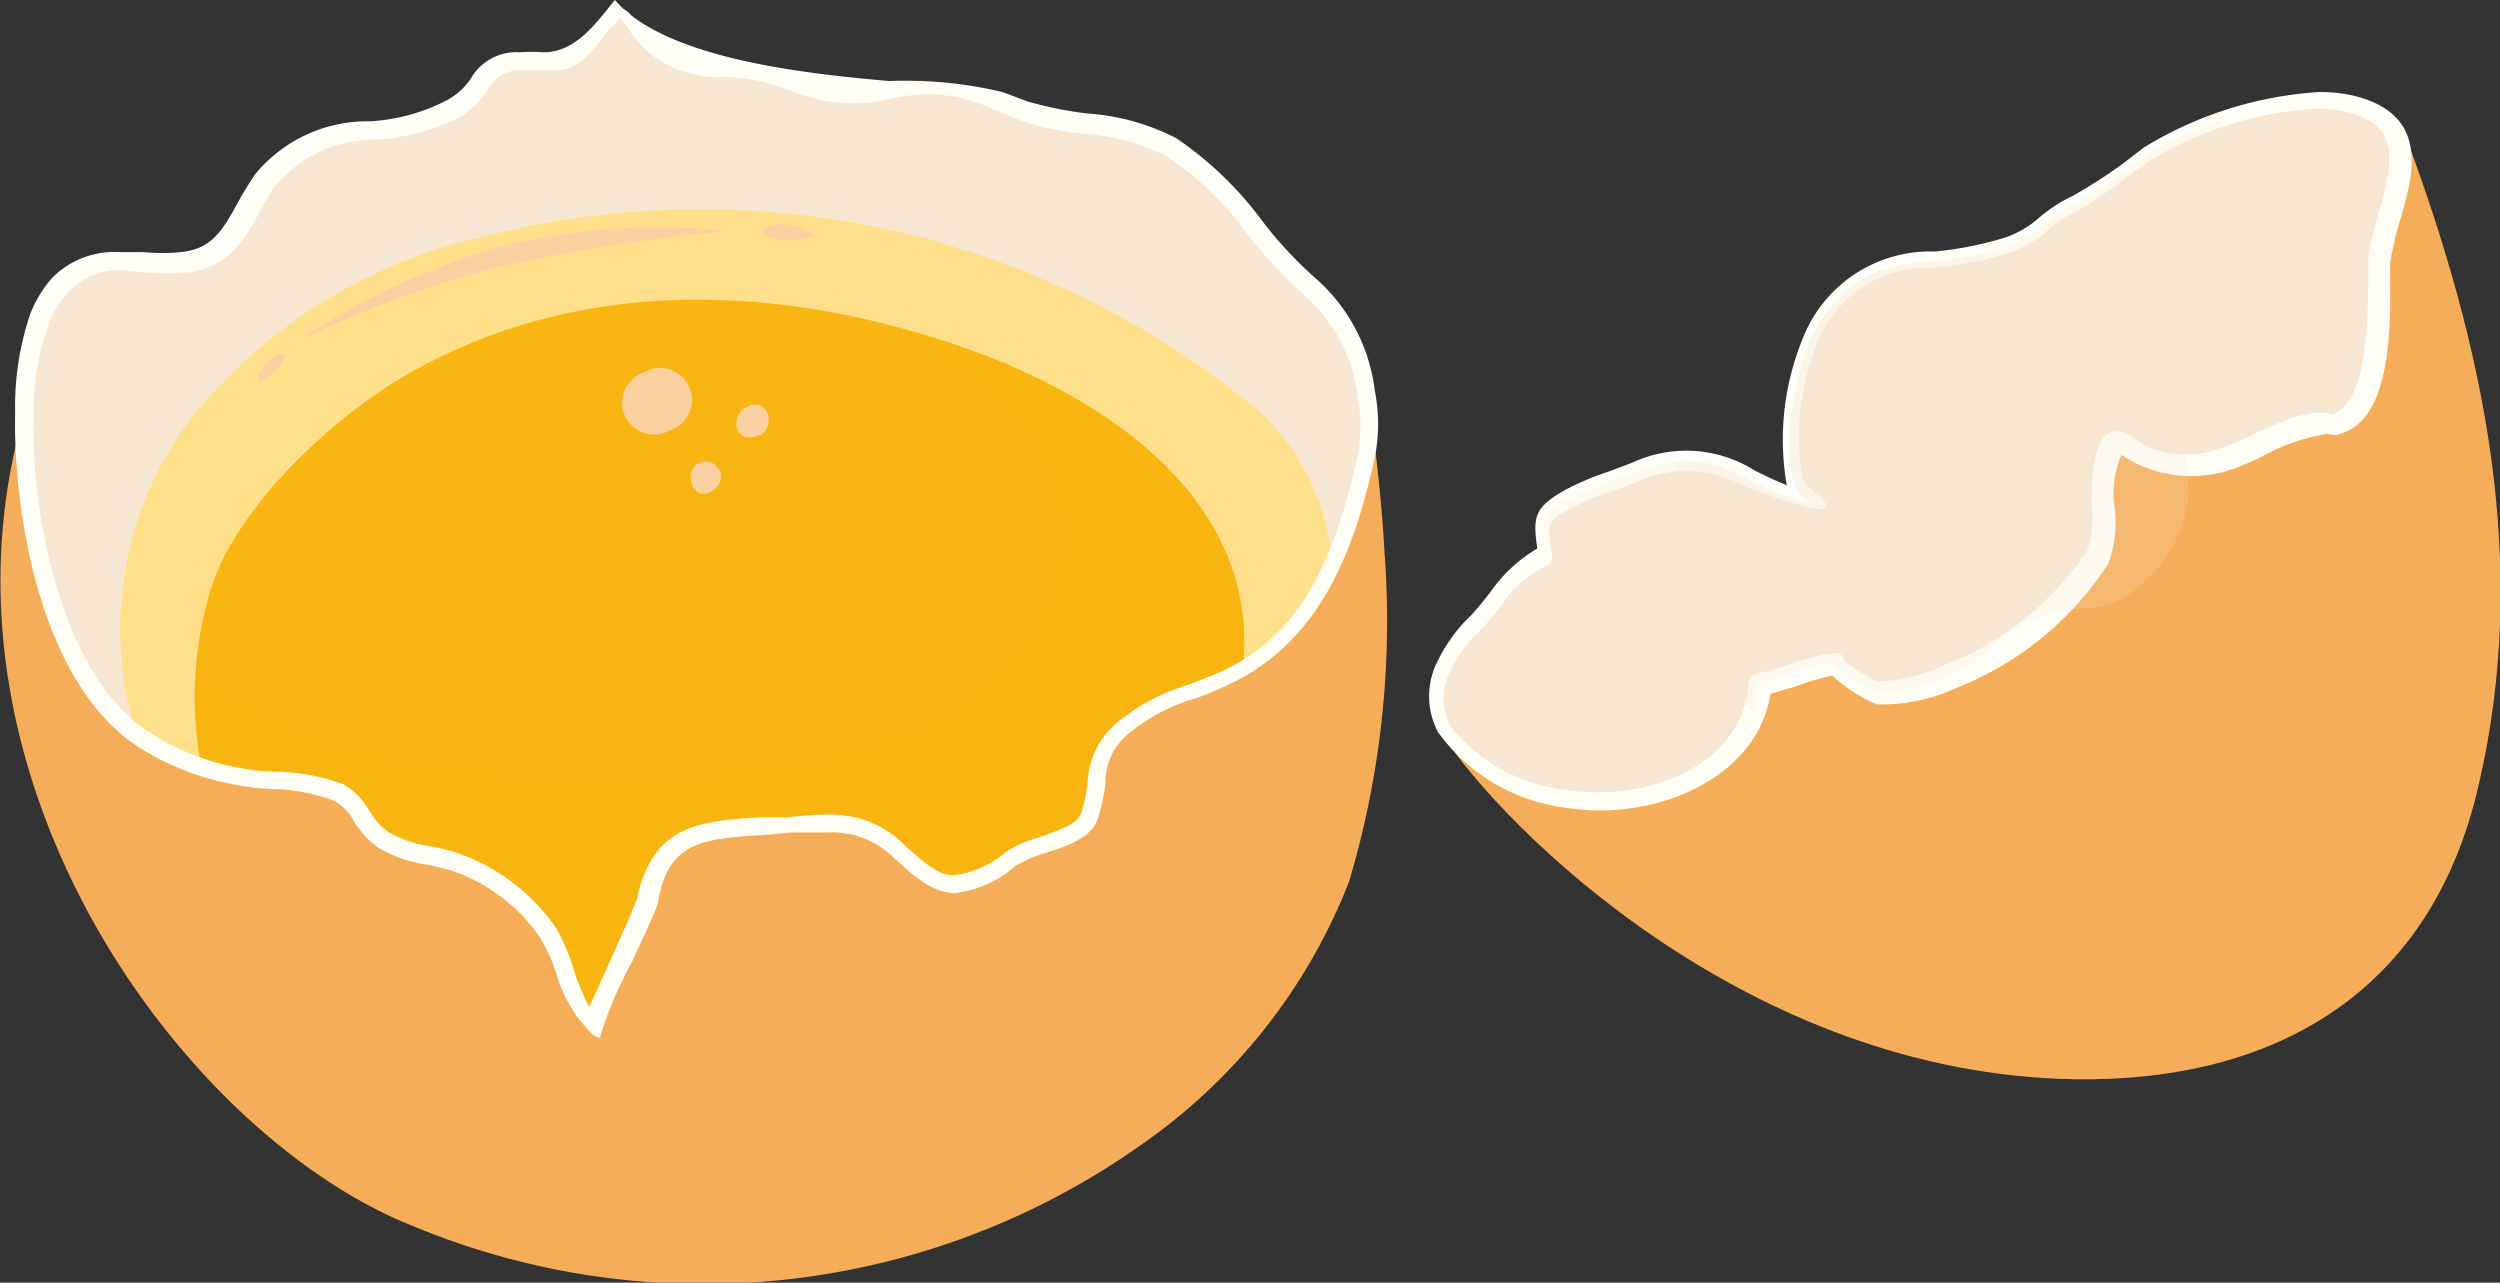 <svg xmlns="http://www.w3.org/2000/svg" viewBox="0 0 47.81 24.53"><rect x="0" y="0" width="47.81" height="24.53" fill="#333333" stroke="none"/><defs><style>.cls-1{isolation:isolate;}.cls-2,.cls-7,.cls-8{fill:#f5ad59;}.cls-3,.cls-7{opacity:0.2;}.cls-12,.cls-13,.cls-3,.cls-4,.cls-7,.cls-8{mix-blend-mode:screen;}.cls-4,.cls-8{opacity:0.3;}.cls-5{fill:#f7e6d2;}.cls-6{fill:#fffef6;}.cls-9{fill:#ffe08a;}.cls-10,.cls-11,.cls-12{fill:#f9b511;}.cls-11{opacity:0.4;mix-blend-mode:multiply;}.cls-12{opacity:0.5;}.cls-13{fill:#fbd0a0;}</style></defs><title>ingredientes</title><g class="cls-1"><g id="_1" data-name="1"><path class="cls-2" d="M27.59,14.06c1.13,1.73,5.81,6.49,12.11,6.58,3.81.05,6.8-1.67,7.7-5.62,1-4.26.09-8.41-1.38-12.38C45.32.76,31.71,13.92,27.59,14.06Z"/><g class="cls-3"><path class="cls-2" d="M39.88,18.83a4.33,4.33,0,0,0,4.88-3.73,13.67,13.67,0,0,0-.46-7.2C43.09,4.71,39.53,8,37.78,9c-1.44.84-3.34,1.37-4.61,2.44-1.83,1.55.21,3.3,1.27,4.4A9,9,0,0,0,39.88,18.83Z"/></g><g class="cls-4"><path class="cls-2" d="M37.54,16.31c3.3,2,5.87-.6,5-4.19-.22-.94-.36-2.37-1.46-2.65-2.2-.56-5.32,2.21-6.69,3.55A19.53,19.53,0,0,0,37.54,16.31Z"/></g><path class="cls-5" d="M27.62,12.74C27,14.24,28.84,15.1,30,15.28c1.61.25,3.55-.53,3.63-2.22.49-.1,1-.35,1.48-.4-.22,0,.66.55.76.57a3,3,0,0,0,1.43-.31,6,6,0,0,0,2.8-2.28c.31-.7-.15-1.61.36-2.21a2.3,2.3,0,0,0,2.16.31c.5-.16,1.57-.85,2-.6,1-.24.83-2.38.91-3.12.11-1.07,1.07-2.52-.43-3-1.16-.36-3,.31-4,.92a16.34,16.34,0,0,1-1.38.93c-.72.36-.62.6-1.46.86-1.51.47-2.55-.1-3.53,1.58-.29.48-.91,3,0,3.31-1.46-.32-1.84-1.27-3.46-.59a12.34,12.34,0,0,0-1.24.5c-.57.32-.56.42-.45,1.08-.62.25-.92.88-1.36,1.32A2.68,2.68,0,0,0,27.62,12.74Z"/><path class="cls-6" d="M30.59,15.5h0a4.34,4.34,0,0,1-.63-.05A3.55,3.55,0,0,1,27.5,14a1.47,1.47,0,0,1,0-1.37,3,3,0,0,1,.61-.84c.13-.13.25-.29.38-.45a2.85,2.85,0,0,1,.91-.85c-.09-.61-.06-.79.55-1.13a5.31,5.31,0,0,1,.81-.34l.45-.17A2.45,2.45,0,0,1,33.56,9c.2.1.39.19.61.28h0a5.1,5.1,0,0,1,.39-3A2.62,2.62,0,0,1,37,4.81a6.64,6.64,0,0,0,1.22-.23A1.87,1.87,0,0,0,39,4.16a3,3,0,0,1,.65-.42,9.64,9.64,0,0,0,1-.65L41,2.82a7.28,7.28,0,0,1,3.36-1.06,2.76,2.76,0,0,1,.8.11c1.28.4,1,1.47.74,2.34a6,6,0,0,0-.19.82c0,.15,0,.34,0,.56,0,1-.06,2.49-1,2.72a.16.16,0,0,1-.12,0,.31.31,0,0,0-.15,0,3.69,3.69,0,0,0-1.16.41,5.45,5.45,0,0,1-.55.24,2.41,2.41,0,0,1-2.16-.26,1.84,1.84,0,0,0-.13,1,2.33,2.33,0,0,1-.12,1.08,6.15,6.15,0,0,1-2.89,2.37,3.42,3.42,0,0,1-1.54.32,2.93,2.93,0,0,1-.85-.55,4.71,4.71,0,0,0-.68.2l-.5.15C33.63,14.71,32.08,15.5,30.59,15.5ZM32.27,9a2.52,2.52,0,0,0-1,.23l-.48.18a5.11,5.11,0,0,0-.75.31c-.46.26-.46.26-.36.9a.2.2,0,0,1-.11.2,2.26,2.26,0,0,0-.89.8,4.6,4.6,0,0,1-.41.47,2.56,2.56,0,0,0-.53.74,1.13,1.13,0,0,0,0,1.06A3.27,3.27,0,0,0,30,15.11c1.5.23,3.36-.48,3.44-2.06a.18.18,0,0,1,.14-.16,5.39,5.39,0,0,0,.59-.17,4,4,0,0,1,.91-.23.16.16,0,0,1,.19.15v0a3.4,3.4,0,0,0,.63.39l.13,0a3.59,3.59,0,0,0,1.18-.32,5.83,5.83,0,0,0,2.71-2.19A2,2,0,0,0,40,9.65c0-.33,0-1.17.31-1.35s.54.15.77.25a1.92,1.92,0,0,0,1.45,0,5.59,5.59,0,0,0,.52-.22c.54-.26,1.18-.55,1.55-.4.63-.23.67-1.57.69-2.38,0-.23,0-.43,0-.58a4.93,4.93,0,0,1,.2-.89c.28-1,.4-1.63-.51-1.91a2.43,2.43,0,0,0-.7-.09,6.85,6.85,0,0,0-3.17,1l-.36.25a9.71,9.71,0,0,1-1,.69,2.41,2.41,0,0,0-.58.38,2.19,2.19,0,0,1-.9.48,6.34,6.34,0,0,1-1.3.24,2.28,2.28,0,0,0-2.14,1.27,4.71,4.71,0,0,0-.36,2.75c.09.26.37.28.46.53s-1.42-.3-1.54-.36A2.54,2.54,0,0,0,32.27,9Z"/><g class="cls-3"><path class="cls-5" d="M32,8.83h0c1,1.45,2.82,2.57,4.5,1.45a3.47,3.47,0,0,0,1.62-2.43,8.14,8.14,0,0,0-.21-3c-1.35.32-2.32-.07-3.23,1.5-.29.48-.91,3,0,3.31C33.5,9.38,33,8.69,32,8.83Z"/></g><g class="cls-3"><path class="cls-5" d="M33.52,13.59a1.51,1.51,0,0,0,.1-.53c.49-.1,1-.35,1.48-.4-.22,0,.66.55.76.57a3,3,0,0,0,1.43-.31c.62-.27,1-.86,1.65-1.11s1.21-.1,1.62-.35a2.59,2.59,0,0,0,1.27-1.83c.11-.55-.27-1.73.09-2.09-.1.1.38.27.92.37a13.82,13.82,0,0,0-.37-5.61,7.34,7.34,0,0,0-1.4.66,16.34,16.34,0,0,1-1.38.93c-.72.36-.62.6-1.46.86-1.51.47-2.55-.1-3.53,1.58-.29.48-.91,3,0,3.31-1.46-.32-1.84-1.27-3.46-.59a12.34,12.34,0,0,0-1.24.5c-.35.2-.48.31-.5.52A17.17,17.17,0,0,0,33.52,13.59Z"/></g><path class="cls-2" d="M.46,7.91c-2,6.93,3.05,13.79,7.42,15.53A14.48,14.48,0,0,0,21.8,21.91a11,11,0,0,0,4-5.05,17.44,17.44,0,0,0,.68-6.26,29.56,29.56,0,0,0-.34-3.11C25.93,6.27.46,7.91.46,7.91Z"/><path class="cls-7" d="M2.11,12.68a11.41,11.41,0,0,0,2.34,7.18,8.28,8.28,0,0,0,6.26,3.56c3.59.37,6.37-1.26,7.48-4.76s.95-9.32-3.58-10.25c-4-.83-8.39,1.43-11.72,3.4Z"/><path class="cls-8" d="M3.84,14.41c.25,2.33.81,4.66,2.79,6.14a4.05,4.05,0,0,0,5.85-.64A7.62,7.62,0,0,0,14.07,14c-.44-1.67-2.25-1.92-3.74-2a15.69,15.69,0,0,0-6,1.19Z"/><path class="cls-5" d="M.74,6.11a5.63,5.63,0,0,0-.28,1.8c0,1.9.5,4.95,2.17,6.15a5,5,0,0,0,1.82.76,10.23,10.23,0,0,1,2,.34c.4.22.42.61.81.89a4.69,4.69,0,0,0,1.39.43,3.72,3.72,0,0,1,1.78,1.35c.33.43.45,1.53.88,1.76-.07,0,1-2.16,1-2.42.27-1.21,1-1.3,2.19-1.37,1-.06,1.82-.32,2.64.45s1.13.82,2.1.13c.42-.3,1.35-.35,1.51-.83.23-.73,0-1.1.66-1.68A6.21,6.21,0,0,1,23.27,13c1.8-.77,2.4-2.46,2.81-4.26a3.43,3.43,0,0,0,0-1.24,3.29,3.29,0,0,0-1.05-2c-1-.81-1.55-2-2.67-2.68-.82-.49-1.9-.38-2.8-.69A3.79,3.79,0,0,0,17,1.72a3.38,3.38,0,0,1-2.25-.3C14,1.18,13,1.48,12.42.79c-.46-.52-.37-1-1.05-.13-.52.68-.64.47-1.43.51s-.65.54-1.29.92C7.5,2.77,6,2.19,5.07,3.46,4.58,4.15,4.45,4.94,3.53,5s-1.64-.32-2.36.41A2,2,0,0,0,.74,6.11Z"/><path class="cls-9" d="M23.66,7.53a16.67,16.67,0,0,0-14.43-3A9.92,9.92,0,0,0,3.61,8.06a6.71,6.71,0,0,0-1,6l0,0a5,5,0,0,0,1.82.76,10.23,10.23,0,0,1,2,.34c.4.22.42.61.81.89a4.69,4.69,0,0,0,1.39.43,3.72,3.72,0,0,1,1.78,1.35c.33.43.45,1.53.88,1.76-.07,0,1-2.16,1-2.42.27-1.21,1-1.3,2.19-1.37,1-.06,1.82-.32,2.64.45s1.13.82,2.1.13c.42-.3,1.35-.35,1.51-.83.23-.73,0-1.1.66-1.68A6.21,6.21,0,0,1,23.27,13a4.07,4.07,0,0,0,2.19-2.28A4.33,4.33,0,0,0,23.66,7.53Z"/><path class="cls-10" d="M18.32,6.61C15,5.47,11.3,5.28,8.08,7,6.57,7.77,4.45,9.69,4,11.38a7,7,0,0,0-.15,3.28c.19.06.39.12.58.16a10.23,10.23,0,0,1,2,.34c.4.22.42.61.81.89a4.69,4.69,0,0,0,1.39.43,3.72,3.72,0,0,1,1.78,1.35c.33.43.45,1.53.88,1.76-.07,0,1-2.16,1-2.42.27-1.21,1-1.3,2.19-1.37,1-.06,1.82-.32,2.64.45s1.13.82,2.1.13c.42-.3,1.35-.35,1.51-.83.23-.73,0-1.1.66-1.68A6.21,6.21,0,0,1,23.27,13a3,3,0,0,0,.5-.26C24.09,9.64,21.26,7.61,18.32,6.61Z"/><path class="cls-11" d="M18.32,6.61c-.36-.12-.71-.23-1.07-.32a.08.08,0,0,1,0,0c2.46,1.1,4.37,3.62,2.38,6.2C17.91,14.81,13.86,15,11.24,15s-5.53-.36-7.48-2.11a6.05,6.05,0,0,0,.11,1.79c.19.06.39.12.58.16a10.23,10.23,0,0,1,2,.34c.4.22.42.61.81.89a4.69,4.69,0,0,0,1.39.43,3.72,3.72,0,0,1,1.78,1.35c.33.43.45,1.53.88,1.76-.07,0,1-2.16,1-2.42.27-1.21,1-1.3,2.19-1.37,1-.06,1.82-.32,2.64.45s1.13.82,2.1.13c.42-.3,1.35-.35,1.51-.83.23-.73,0-1.1.66-1.68A6.21,6.21,0,0,1,23.27,13a3,3,0,0,0,.5-.26C24.09,9.64,21.26,7.61,18.32,6.61Z"/><path class="cls-12" d="M6.64,11c-.28.93-.14,2.28,1.7,1.94.61-.12,2.08-1.19,4.27-2.08,3.05-1.24,6.92-1.84,4.54-3.3C13.59,5.37,7.93,6.76,6.64,11Z"/><path class="cls-13" d="M13.36,8.86c-.31.15-.11.77.26.53S13.69,8.7,13.36,8.86Z"/><path class="cls-13" d="M14.49,8.33s0,0,.06,0c.3-.22.13-.73-.25-.56S14.07,8.53,14.49,8.33Z"/><path class="cls-13" d="M12.81,8.23a.61.61,0,1,0-.49-1.11A.61.61,0,1,0,12.81,8.23Z"/><path class="cls-6" d="M11.33,19.78a2.65,2.65,0,0,1-.68-1.12,3.17,3.17,0,0,0-.32-.73,3.41,3.41,0,0,0-1.69-1.28l-.44-.11a2.49,2.49,0,0,1-1-.35,1.86,1.86,0,0,1-.43-.48.93.93,0,0,0-.37-.39,3.48,3.48,0,0,0-1.18-.23,4.47,4.47,0,0,1-.8-.1,5,5,0,0,1-1.9-.79C.66,12.85.25,9.5.29,7.91A5.51,5.51,0,0,1,.58,6,2.33,2.33,0,0,1,1,5.31a1.68,1.68,0,0,1,1.25-.49l.48,0a3.65,3.65,0,0,0,.74,0c.59-.06.8-.44,1.07-.93a5.84,5.84,0,0,1,.35-.57,2.78,2.78,0,0,1,2.19-1,3.62,3.62,0,0,0,1.44-.39A1.29,1.29,0,0,0,9,1.51,1,1,0,0,1,9.93,1a3.65,3.65,0,0,1,.47,0c.61,0,1-.56,1.36-1,1,1.18,3.94,1.43,5.24,1.55a8,8,0,0,1,2.17.21l.48.18a7.19,7.19,0,0,0,1.14.23,4.36,4.36,0,0,1,1.7.47A6.74,6.74,0,0,1,24.12,4.2a7.62,7.62,0,0,0,1.06,1.14,3.4,3.4,0,0,1,1.11,2.12,3.32,3.32,0,0,1,0,1.3c-.38,1.69-1,3.56-2.92,4.39-.17.08-.35.15-.52.21a3.53,3.53,0,0,0-1.23.64,1.21,1.21,0,0,0-.48,1,4.19,4.19,0,0,1-.14.64c-.12.38-.56.53-1,.67a2.45,2.45,0,0,0-.58.25,2.13,2.13,0,0,1-1.15.52c-.39,0-.72-.25-1.17-.67a1.69,1.69,0,0,0-1.28-.49c-.21,0-.44,0-.68,0l-.55.05c-1.2.07-1.79.15-2,1.24,0,.13-.21.53-.5,1.18a7.44,7.44,0,0,0-.62,1.46A.27.27,0,0,1,11.33,19.78Zm-9-14.61a1.3,1.3,0,0,0-1,.39,1.88,1.88,0,0,0-.39.61A5.22,5.22,0,0,0,.64,7.92c-.05,1.77.47,4.83,2.09,6a4.68,4.68,0,0,0,1.77.75,4.83,4.83,0,0,0,.74.09A3.74,3.74,0,0,1,6.57,15a1.37,1.37,0,0,1,.49.5,1.46,1.46,0,0,0,.35.4,2.24,2.24,0,0,0,.86.29,4.58,4.58,0,0,1,.47.12,3.84,3.84,0,0,1,1.87,1.4,3.39,3.39,0,0,1,.36.83,4.88,4.88,0,0,0,.3.72l.45-1c.2-.45.45-1,.47-1.11.31-1.4,1.25-1.45,2.35-1.52l.53,0a6.23,6.23,0,0,1,.72-.05,2,2,0,0,1,1.52.59c.45.42.69.57.93.57a1.89,1.89,0,0,0,1-.45,2.56,2.56,0,0,1,.67-.29c.34-.12.7-.24.77-.46a2.86,2.86,0,0,0,.12-.58,1.58,1.58,0,0,1,.6-1.17,3.92,3.92,0,0,1,1.34-.7l.51-.2c1.63-.7,2.26-2.17,2.71-4.15a3.1,3.1,0,0,0,0-1.18,3.05,3.05,0,0,0-1-1.9,8.9,8.9,0,0,1-1.11-1.19,6,6,0,0,0-1.54-1.48,4.1,4.1,0,0,0-1.56-.43,5.54,5.54,0,0,1-1.21-.25L19,2.09a3.14,3.14,0,0,0-1.21-.29,3.79,3.79,0,0,0-.76.09,3.05,3.05,0,0,1-1.92-.16l-.42-.14a3.62,3.62,0,0,0-.84-.12A2.07,2.07,0,0,1,12.29.9,3.06,3.06,0,0,1,12,.53a1.45,1.45,0,0,0-.13-.18,2.05,2.05,0,0,0-.38.42c-.44.56-.64.59-1.12.57H10a.71.71,0,0,0-.67.37,1.6,1.6,0,0,1-.54.53,4.1,4.1,0,0,1-1.58.43,2.49,2.49,0,0,0-1.95.89,4.25,4.25,0,0,0-.32.54c-.28.51-.57,1-1.34,1.11a5.41,5.41,0,0,1-.81,0Z"/><path class="cls-13" d="M5.66,6.54A20.78,20.78,0,0,1,9.61,5.09a36.4,36.4,0,0,1,4.31-.67,12.23,12.23,0,0,0-4.48.33A14.28,14.28,0,0,0,5.66,6.54Z"/><path class="cls-13" d="M14.65,4.51a1.28,1.28,0,0,0,.93,0,1,1,0,0,0-.9-.18C14.55,4.41,14.55,4.43,14.65,4.51Z"/><path class="cls-13" d="M5.21,6.83c-.14.13-.3.31-.26.43s.58-.37.49-.48l0,0A.27.27,0,0,0,5.21,6.83Z"/></g></g></svg>
